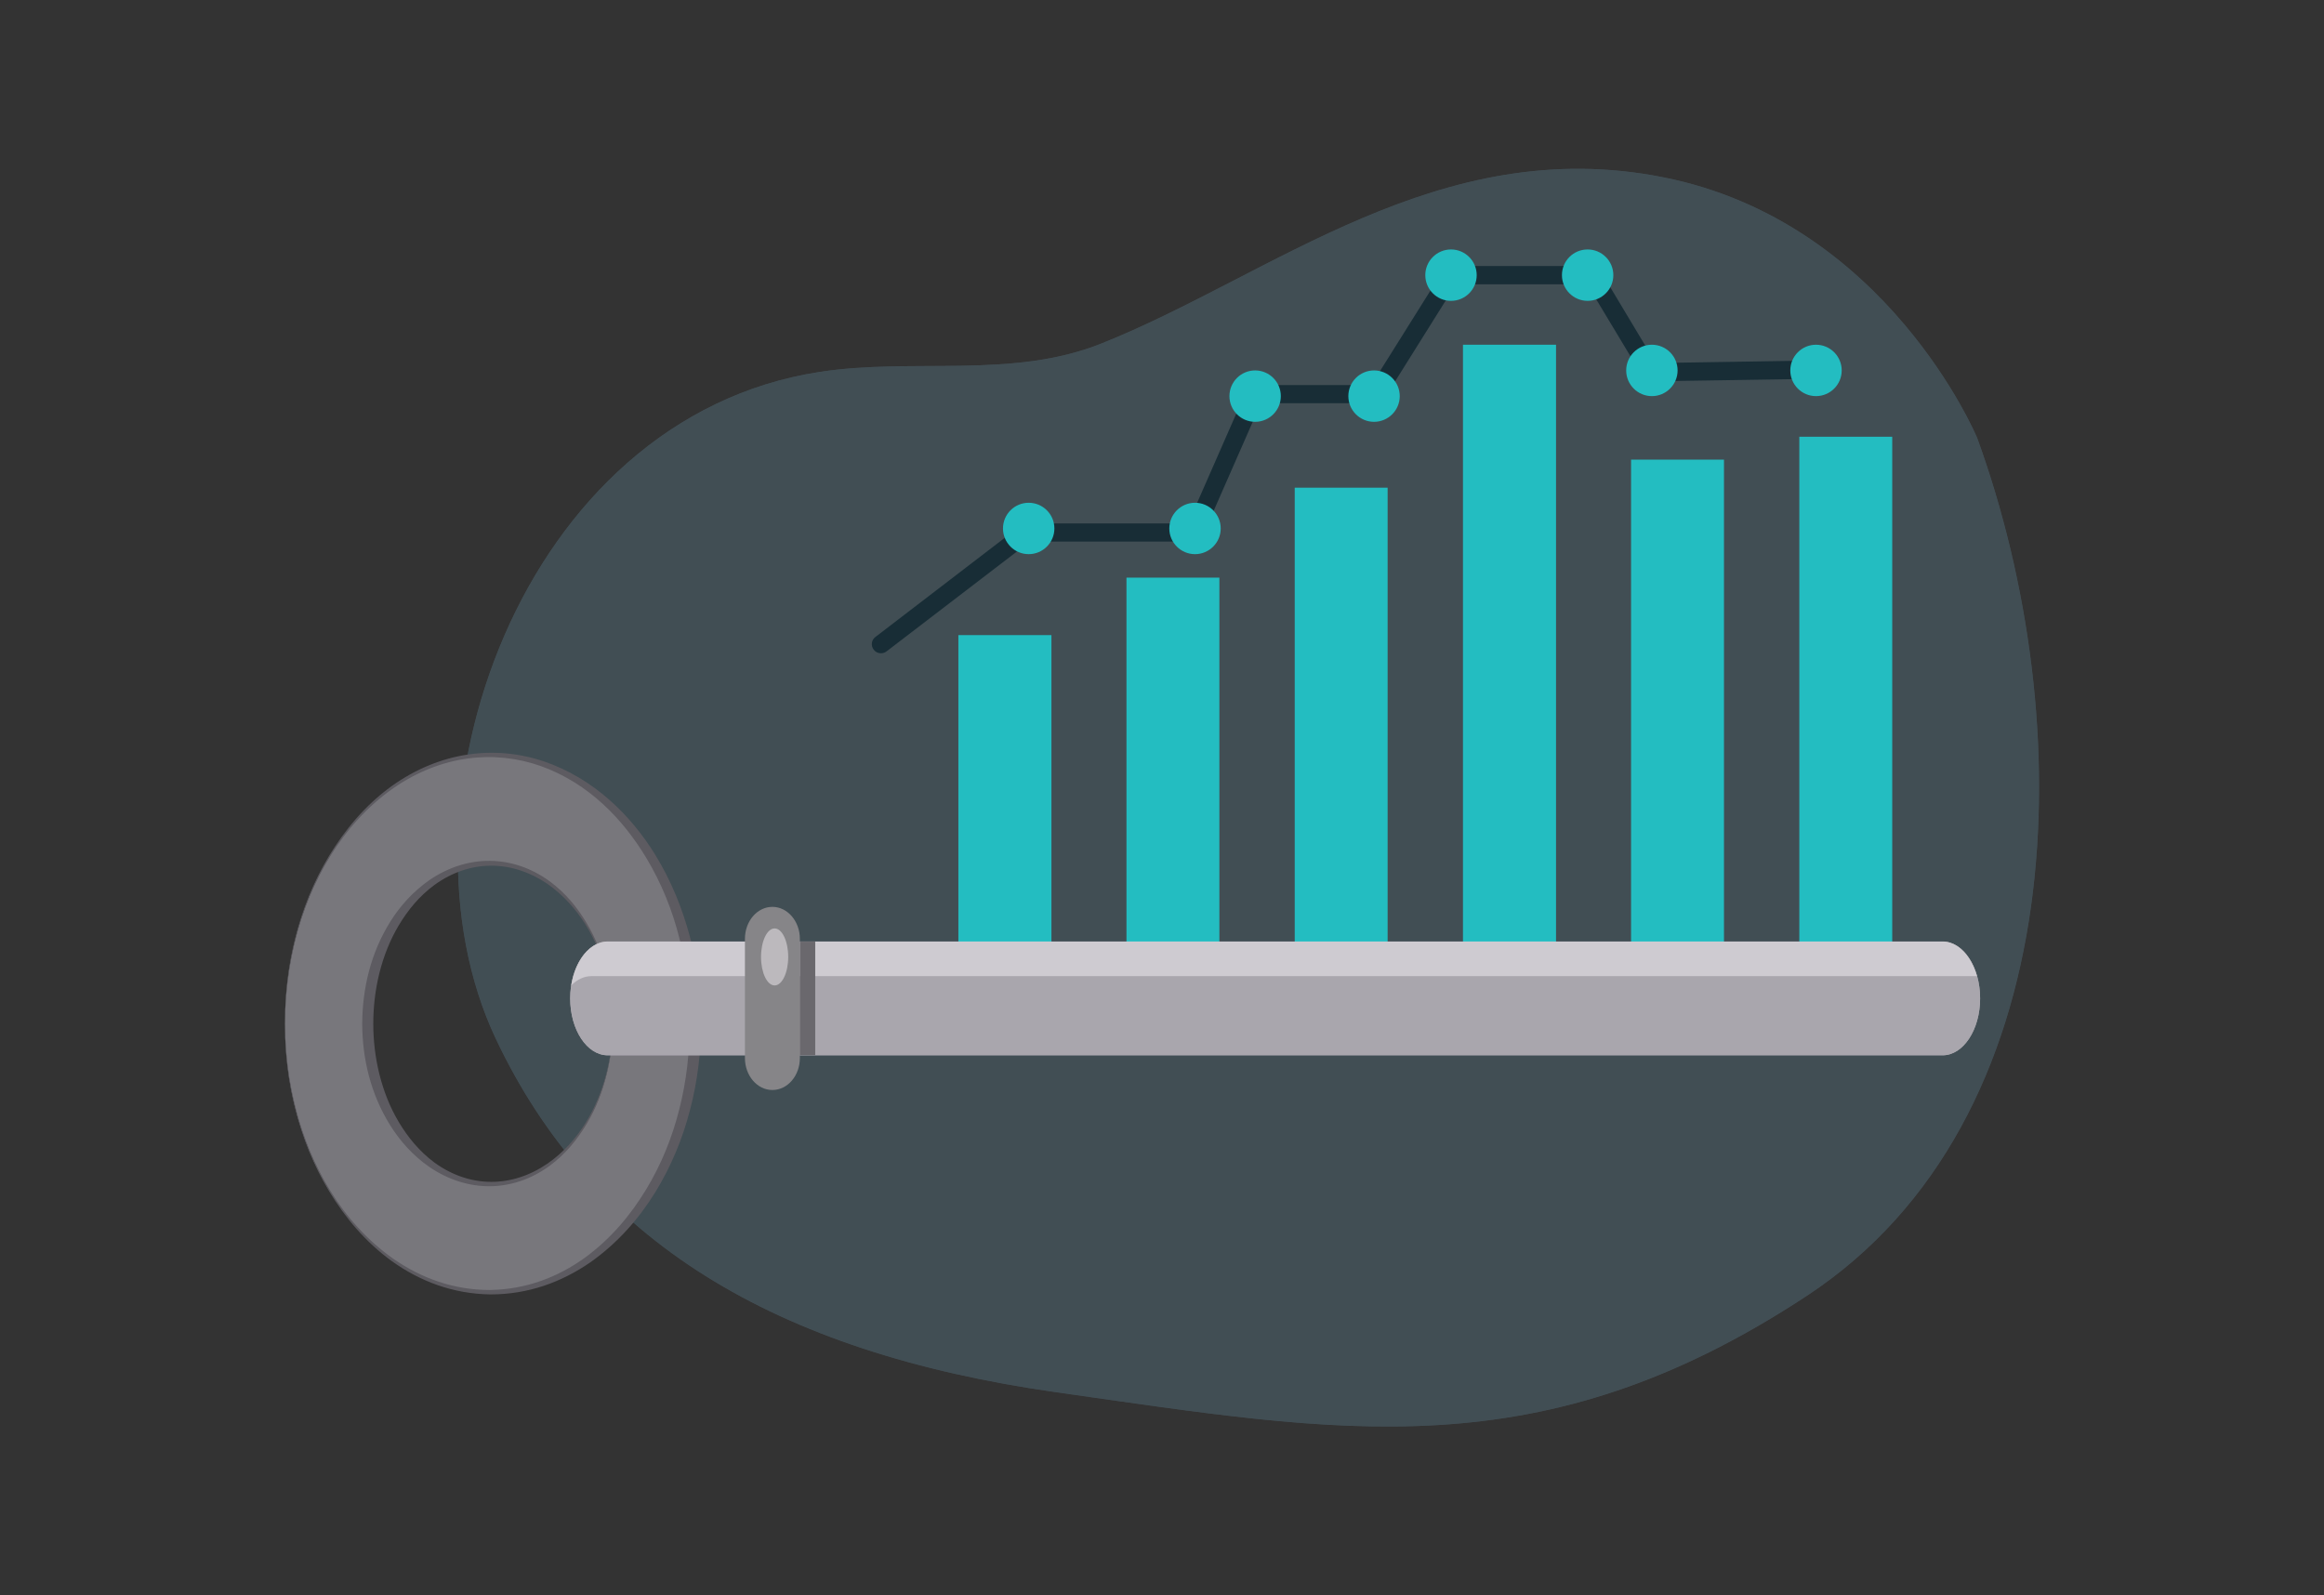 <?xml version="1.0" encoding="utf-8"?>
<!-- Generator: Adobe Illustrator 21.0.0, SVG Export Plug-In . SVG Version: 6.00 Build 0)  -->
<svg version="1.1" id="Layer_1" xmlns="http://www.w3.org/2000/svg" xmlns:xlink="http://www.w3.org/1999/xlink" x="0px" y="0px"
	 viewBox="0 0 1573.3 1080" style="enable-background:new 0 0 1573.3 1080;" xml:space="preserve">
<rect x="0" y="0" width="1573.3" height="1080" fill="#333333" stroke="none"/>
<style type="text/css">
	.st0{opacity:0.17;}
	.st1{fill:#88D5FC;}
	.st2{opacity:0.8;fill:#88D5FC;}
	.st3{fill:#182D36;}
	.st4{fill:#23BDC1;}
	.st5{fill:#78777C;}
	.st6{fill:#5D5B61;}
	.st7{fill:#A9A6AD;}
	.st8{opacity:0.47;fill:#F8F4F9;}
	.st9{fill:#868588;}
	.st10{fill:#6A686D;}
</style>
<g>
	<g class="st0">
		<path class="st1" d="M1338.5,296.5c0,0-60.9-146.5-212.7-176.5c-151.7-30.1-264.6,66.5-380.2,112.6
			c-60.6,24.2-127.3,9.5-190.6,19.2c-202.6,31-293.7,294.4-219.3,451.6c64.4,136.1,187.4,212.1,379.9,239.3
			c192.5,27.2,327,53.6,507.8-65.5C1404.1,758.1,1408.3,488.5,1338.5,296.5z"/>
		<path class="st2" d="M1338.5,296.5c0,0-60.9-146.5-212.7-176.5c-151.7-30.1-264.6,66.5-380.2,112.6
			c-60.6,24.2-127.3,9.5-190.6,19.2c-202.6,31-293.7,294.4-219.3,451.6c64.4,136.1,187.4,212.1,379.9,239.3
			c192.5,27.2,327,53.6,507.8-65.5C1404.1,758.1,1408.3,488.5,1338.5,296.5z"/>
	</g>
	<g>
		<g>
			<g>
				<g>
					<path class="st3" d="M596.4,442.3c-1.9,0-3.7-0.8-4.9-2.4c-2.1-2.7-1.6-6.6,1.1-8.6l98.6-75.6c1.1-0.8,2.4-1.3,3.7-1.3h109.4
						l39.5-90c1-2.2,3.2-3.7,5.7-3.7h78.8l48.7-77.7c1.1-1.8,3.1-2.9,5.2-2.9h95.8c2.2,0,4.2,1.1,5.3,3l37.6,62.7l100-1.6
						c3.3,0,6.2,2.7,6.3,6.1c0.1,3.4-2.7,6.2-6.1,6.3l-103.5,1.6c-2.2,0.1-4.3-1.1-5.4-3l-37.7-62.7h-88.9L937,270.1
						c-1.1,1.8-3.1,2.9-5.2,2.9h-78.2l-39.5,90c-1,2.2-3.2,3.7-5.6,3.7H697.2l-97,74.3C599.1,441.9,597.7,442.3,596.4,442.3z"/>
				</g>
				<g>
					<path class="st4" d="M964.9,186.3c0,9.6,7.8,17.4,17.4,17.4c9.6,0,17.4-7.8,17.4-17.4c0-9.6-7.8-17.4-17.4-17.4
						C972.7,168.9,964.9,176.7,964.9,186.3z"/>
				</g>
				<g>
					<path class="st4" d="M1057.4,186.3c0,9.6,7.8,17.4,17.4,17.4c9.6,0,17.4-7.8,17.4-17.4c0-9.6-7.8-17.4-17.4-17.4
						C1065.1,168.9,1057.4,176.7,1057.4,186.3z"/>
				</g>
				<g>
					<path class="st4" d="M1100.9,250.8c0,9.6,7.8,17.4,17.4,17.4c9.6,0,17.4-7.8,17.4-17.4c0-9.6-7.8-17.4-17.4-17.4
						C1108.7,233.4,1100.9,241.2,1100.9,250.8z"/>
				</g>
				<g>
					<path class="st4" d="M1212,250.8c0,9.6,7.8,17.4,17.4,17.4c9.6,0,17.4-7.8,17.4-17.4c0-9.6-7.8-17.4-17.4-17.4
						C1219.8,233.4,1212,241.2,1212,250.8z"/>
				</g>
				<g>
					<path class="st4" d="M912.8,268.2c0,9.6,7.8,17.4,17.4,17.4c9.6,0,17.4-7.8,17.4-17.4c0-9.6-7.8-17.4-17.4-17.4
						C920.6,250.8,912.8,258.6,912.8,268.2z"/>
				</g>
				<g>
					<path class="st4" d="M832.3,268.2c0,9.6,7.8,17.4,17.4,17.4c9.6,0,17.4-7.8,17.4-17.4c0-9.6-7.8-17.4-17.4-17.4
						C840.1,250.8,832.3,258.6,832.3,268.2z"/>
				</g>
				<g>
					<path class="st4" d="M791.6,357.8c0,9.6,7.8,17.4,17.4,17.4c9.6,0,17.4-7.8,17.4-17.4c0-9.6-7.8-17.4-17.4-17.4
						C799.4,340.4,791.6,348.2,791.6,357.8z"/>
				</g>
				<g>
					<path class="st4" d="M679,357.8c0,9.6,7.8,17.4,17.4,17.4c9.6,0,17.4-7.8,17.4-17.4c0-9.6-7.8-17.4-17.4-17.4
						C686.8,340.4,679,348.2,679,357.8z"/>
				</g>
			</g>
			<g>
				<g>
					<rect x="648.8" y="430" class="st4" width="63" height="226.3"/>
				</g>
				<g>
					<rect x="762.6" y="391.1" class="st4" width="62.9" height="265.2"/>
				</g>
				<g>
					<rect x="876.5" y="330.2" class="st4" width="62.9" height="326.1"/>
				</g>
				<g>
					<rect x="990.4" y="233.4" class="st4" width="63" height="422.9"/>
				</g>
				<g>
					<rect x="1104.2" y="311.2" class="st4" width="62.9" height="345.1"/>
				</g>
				<g>
					<rect x="1218.1" y="295.7" class="st4" width="62.9" height="360.6"/>
				</g>
			</g>
		</g>
		<path class="st5" d="M192.9,693.1c0,100.4,62.2,181.9,139,181.9c76.7,0,139-81.4,139-181.9s-62.2-181.9-139-181.9
			C255.1,511.2,192.9,592.6,192.9,693.1z M414.8,693.1c0,60-37.1,108.6-82.9,108.6c-45.8,0-82.9-48.6-82.9-108.6
			c0-60,37.1-108.6,82.9-108.6C377.7,584.5,414.8,633.1,414.8,693.1z"/>
		<g>
			<path class="st6" d="M192.9,693.1c0.2,19.5,2.5,38.9,7.5,58c4.9,19,12.5,37.7,23.2,55.1c10.7,17.4,24.9,33.6,43,46.3
				c18.8,12.9,40.3,20.9,65.1,20.9c24.7-0.4,45.9-8.7,64.2-21.8c17.7-12.9,31.2-29.2,41.6-46.4c10.5-17.3,17.8-35.8,22.5-54.7
				c4.8-18.9,6.9-38.2,6.9-57.5c0-19.3-2.1-38.6-6.9-57.5c-4.7-18.9-12.1-37.4-22.5-54.7c-15.6-25.8-38.5-50.3-71.3-62.1
				c-31.3-11.1-67.2-7.6-99.7,14.8c-18.2,12.7-32.3,29-43,46.3c-10.7,17.4-18.3,36.1-23.2,55.1C195.4,654.1,193.1,673.6,192.9,693.1
				z M192.9,693.1c0-19.5,2.1-39,7-58.1c4.8-19.1,12.2-37.8,22.8-55.4c10.6-17.5,24.2-34.2,42.5-47.4c32.6-23.3,69.7-27.9,103-16.7
				c34,11.6,59,36.7,75.3,63.1c10.9,17.7,18.5,36.6,23.6,55.8c5.1,19.3,7.4,38.9,7.6,58.6c-0.2,19.7-2.5,39.3-7.6,58.6
				c-5,19.3-12.7,38.1-23.6,55.8c-10.9,17.6-25.3,34.2-43.9,47.3c-19.6,13.5-42.1,21.7-67.6,21.7c-25.6-0.4-47.6-8.9-66.7-22.5
				c-18.2-13.2-31.9-29.8-42.5-47.4c-10.6-17.6-18-36.3-22.8-55.4C195,732,192.9,712.5,192.9,693.1z"/>
			<path class="st6" d="M414.8,693.1c0,11.6-1.3,23.3-4.2,34.7c-2.8,11.4-7.1,22.6-13.4,33.1c-6.3,10.5-14.3,20.5-25.2,28.5
				c-24.9,18.1-55.4,18.3-81.2,0.8c-11.3-7.8-20.1-17.8-26.7-28.4c-13.3-21.3-18.8-45.2-18.9-68.8c0.2-23.6,5.6-47.4,18.9-68.8
				c6.6-10.6,15.4-20.5,26.7-28.4c25.7-17.5,56.2-17.3,81.2,0.8c10.9,8,19,18,25.2,28.5c6.3,10.5,10.6,21.7,13.4,33.1
				C413.5,669.8,414.8,681.4,414.8,693.1z M414.8,693.1c-0.2-23.2-5.6-46.7-18.6-67.4c-6.5-10.3-15-19.9-25.8-27.4
				c-23.9-16.2-52.2-16.5-76.2,0.8c-10.4,7.6-18.2,17.3-24.3,27.5c-11.9,20-17.2,43.9-17.2,66.5c0,22.5,5.3,46.5,17.2,66.5
				c6.1,10.2,13.9,19.9,24.3,27.6c24.1,17.4,52.4,17,76.2,0.8c10.9-7.5,19.4-17.1,25.8-27.4C409.2,739.7,414.6,716.2,414.8,693.1z"
				/>
		</g>
		<path class="st7" d="M1340.5,676L1340.5,676c0,21.2-11.4,38.5-25.4,38.5H411.4c-14,0-25.4-17.2-25.4-38.5l0,0
			c0-21.2,11.4-38.5,25.4-38.5h903.7C1329.1,637.5,1340.5,654.7,1340.5,676z"/>
		<path class="st7" d="M1340.5,676L1340.5,676c0,21.2-11.4,38.5-25.4,38.5H411.4c-14,0-25.4-17.2-25.4-38.5l0,0
			c0-21.2,11.4-38.5,25.4-38.5h903.7C1329.1,637.5,1340.5,654.7,1340.5,676z"/>
		<path class="st8" d="M386.7,667.2c4-4,8.7-6.3,13.8-6.3h937.9c-3.9-13.8-12.9-23.5-23.4-23.5H411.4
			C399.4,637.5,389.4,650.2,386.7,667.2z"/>
		<path class="st9" d="M541.5,635.7v80.6c0,12-8.3,21.7-18.6,21.7l0,0c-10.3,0-18.6-9.7-18.6-21.7v-80.6c0-12,8.3-21.7,18.6-21.7
			l0,0C533.1,614,541.5,623.7,541.5,635.7z"/>
		<ellipse class="st8" cx="524.4" cy="647.9" rx="9.2" ry="19.3"/>
		
			<rect x="508.2" y="670.8" transform="matrix(3.853457e-11 -1 1 3.853457e-11 -129.312 1222.627)" class="st10" width="76.9" height="10.4"/>
	</g>
</g>
</svg>
